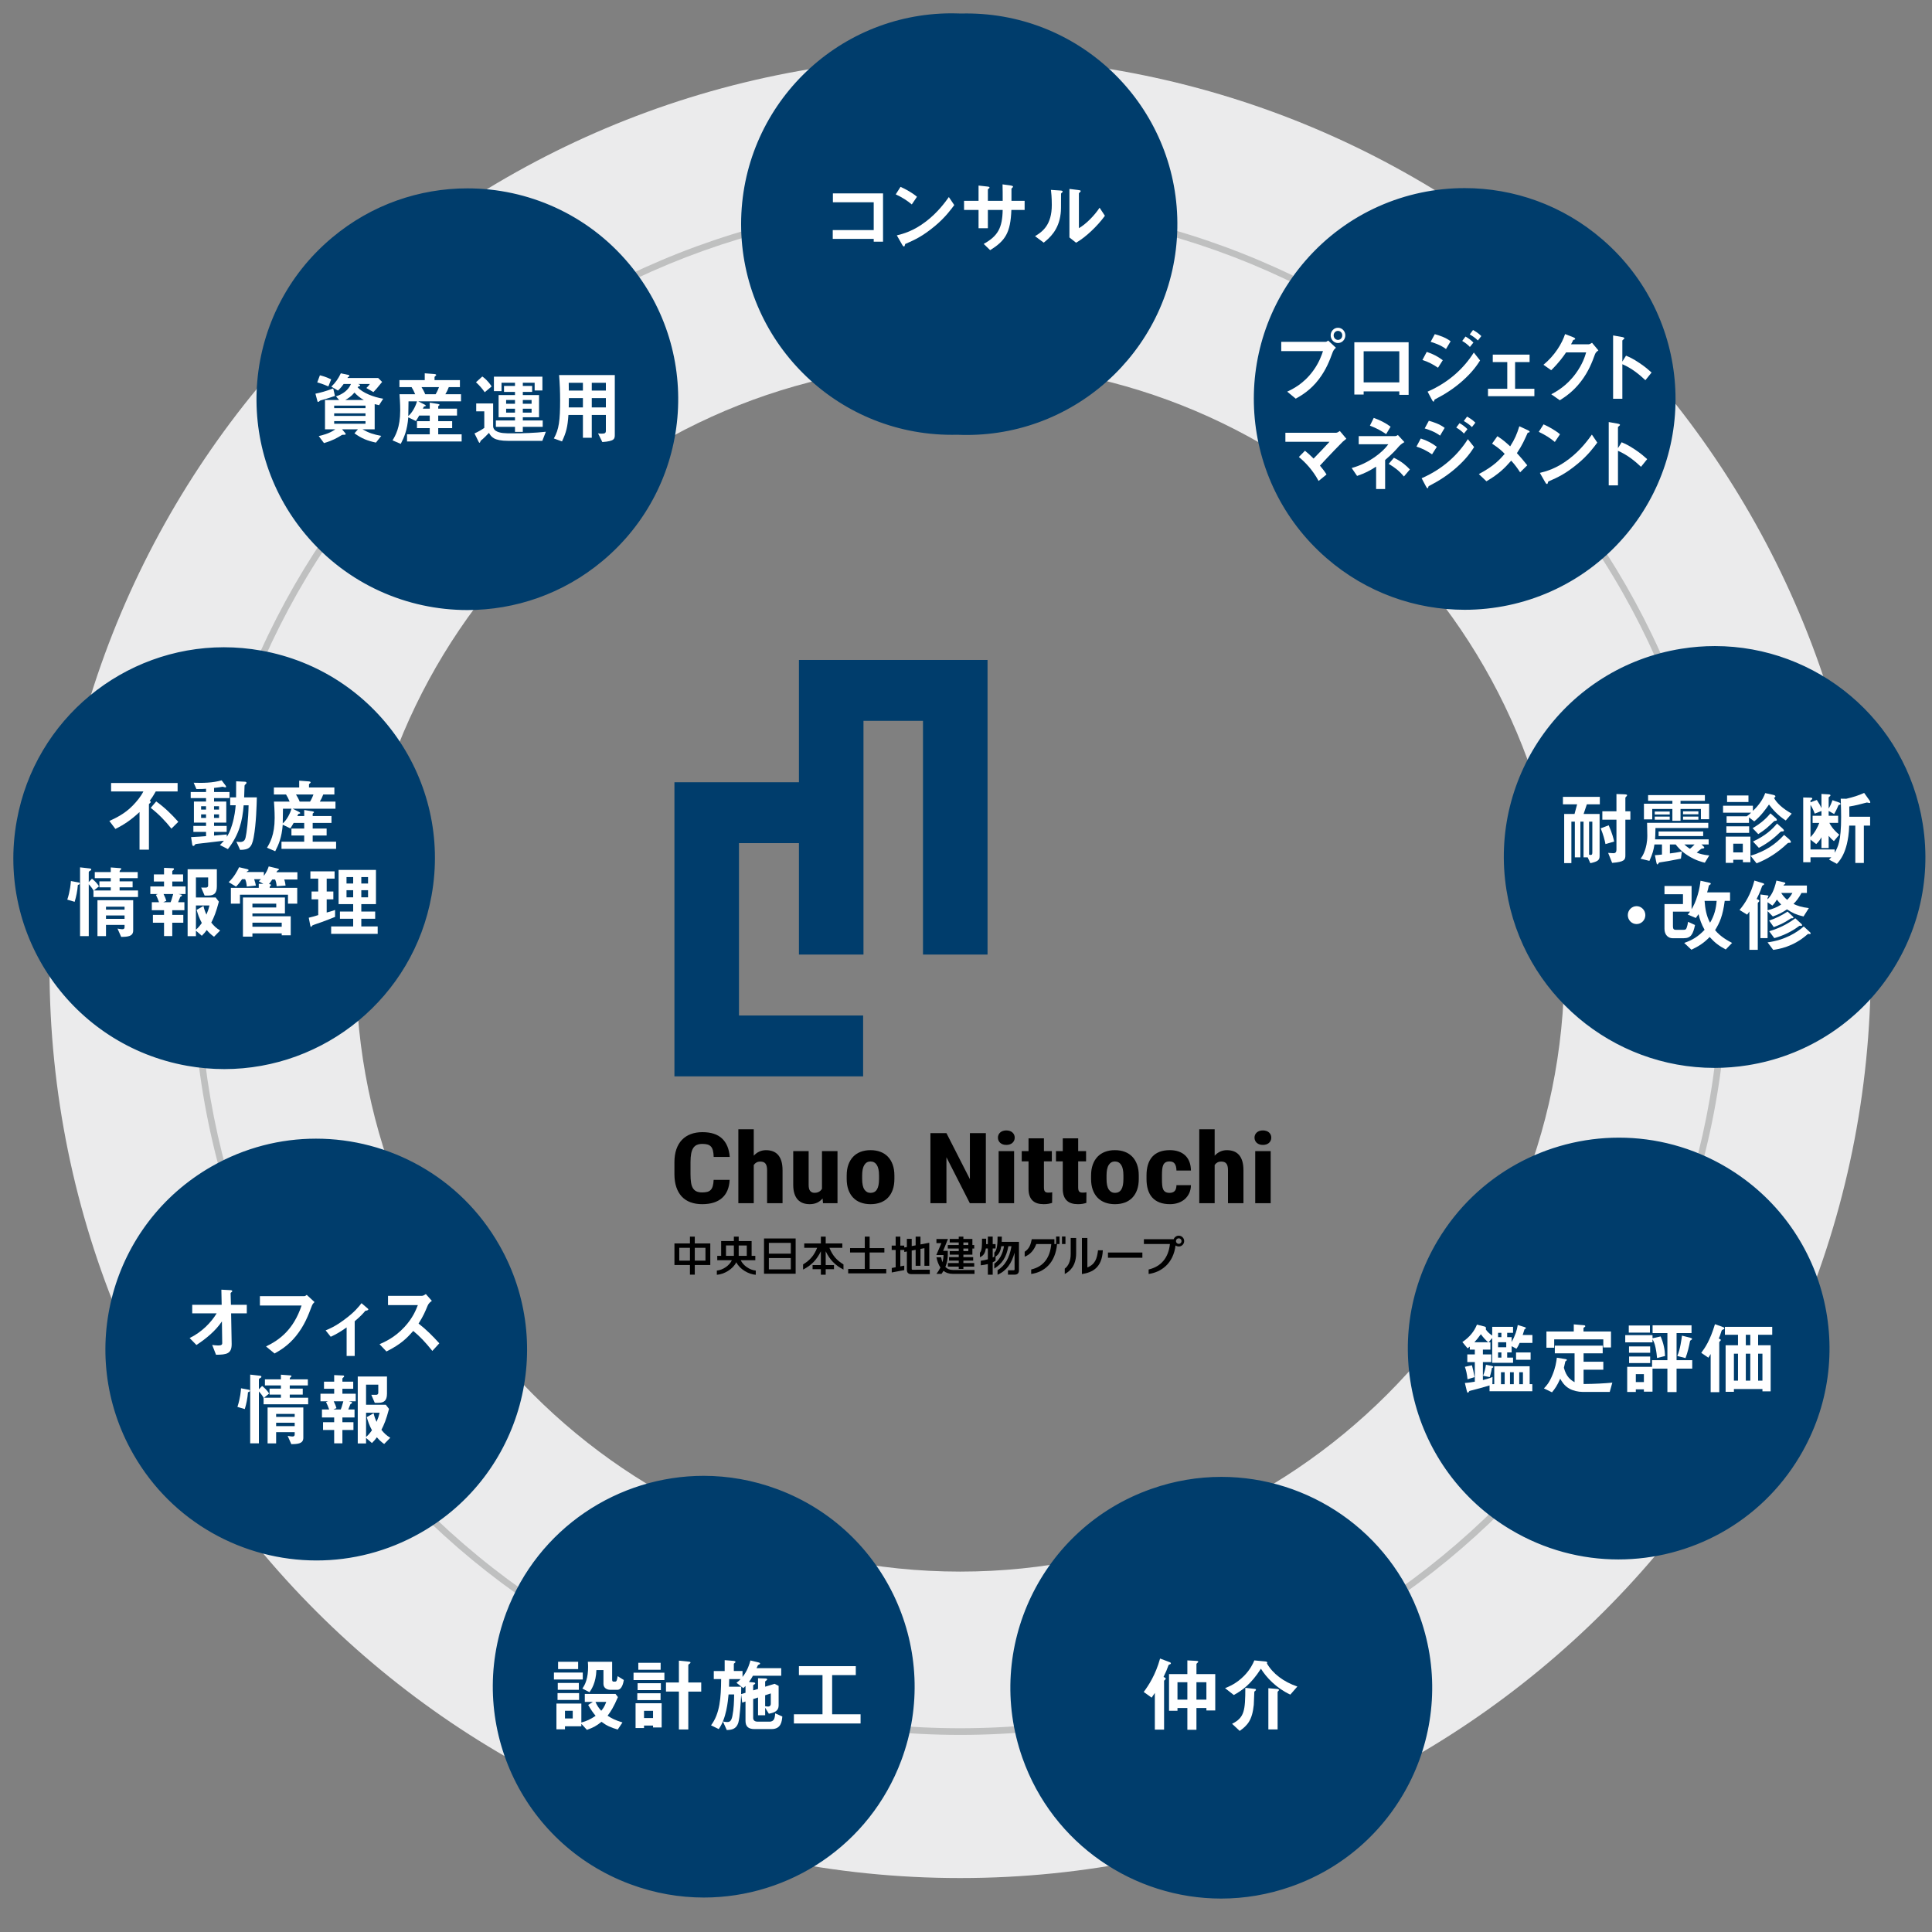 <?xml version="1.0" encoding="utf-8"?>
<!-- Generator: Adobe Illustrator 25.2.0, SVG Export Plug-In . SVG Version: 6.00 Build 0)  -->
<svg version="1.1" id="レイヤー_1" xmlns="http://www.w3.org/2000/svg" xmlns:xlink="http://www.w3.org/1999/xlink" x="0px"
	 y="0px" viewBox="0 0 290 290" style="enable-background:new 0 0 290 290;" xml:space="preserve">
<rect x="0" y="0" width="290" height="290" fill="#808080" stroke="none"/>
<style type="text/css">
	.st0{fill:#EBEBEC;}
	.st1{fill:#BFC0C0;}
	.st2{fill:#003D6C;}
	.st3{fill:#FFFFFF;}
</style>
<g>
	<path class="st0" d="M144.121,54.52c50.007,0,90.691,40.684,90.691,90.691s-40.684,90.691-90.691,90.691
		S53.43,195.218,53.43,145.211S94.114,54.52,144.121,54.52 M144.121,8.52C68.628,8.52,7.43,69.718,7.43,145.211
		s61.199,136.691,136.691,136.691s136.691-61.199,136.691-136.691S219.613,8.52,144.121,8.52L144.121,8.52z"/>
</g>
<g>
	<path class="st1" d="M144.121,31.007c30.505,0,59.184,11.879,80.754,33.45c21.57,21.57,33.45,50.249,33.45,80.754
		s-11.879,59.184-33.45,80.754c-21.57,21.57-50.249,33.45-80.754,33.45s-59.184-11.879-80.754-33.45
		c-21.57-21.57-33.45-50.249-33.45-80.754s11.879-59.184,33.45-80.754C84.936,42.886,113.616,31.007,144.121,31.007 M144.121,30.007
		c-63.625,0-115.204,51.579-115.204,115.204s51.579,115.204,115.204,115.204s115.204-51.579,115.204-115.204
		S207.746,30.007,144.121,30.007L144.121,30.007z"/>
</g>
<g>
	<polygon class="st2" points="119.923,99.063 119.923,117.418 101.235,117.418 101.235,161.566 129.558,161.566 129.558,152.43 
		110.924,152.43 110.924,126.555 119.923,126.555 119.923,143.282 129.612,143.282 129.612,108.199 138.545,108.199 
		138.545,143.282 148.233,143.282 148.233,99.063 	"/>
	<g>
		<path d="M109.522,177.102c-0.06,1.2-0.441,2.108-1.145,2.724c-0.703,0.616-1.694,0.925-2.974,0.925
			c-0.66,0-1.248-0.097-1.765-0.289c-0.518-0.193-0.954-0.479-1.308-0.86c-0.354-0.381-0.625-0.852-0.813-1.413
			c-0.188-0.561-0.283-1.208-0.283-1.94v-1.792c0-0.732,0.097-1.38,0.29-1.943c0.194-0.563,0.473-1.035,0.838-1.416
			c0.366-0.38,0.807-0.669,1.325-0.863c0.516-0.195,1.099-0.294,1.749-0.294c1.296,0,2.28,0.322,2.954,0.961
			c0.673,0.641,1.055,1.561,1.149,2.76h-2.412c-0.01-0.376-0.047-0.69-0.109-0.942c-0.063-0.254-0.159-0.454-0.29-0.603
			c-0.131-0.149-0.302-0.256-0.511-0.319c-0.21-0.062-0.47-0.093-0.78-0.093c-0.322,0-0.596,0.048-0.822,0.144
			c-0.226,0.096-0.411,0.252-0.551,0.466c-0.142,0.214-0.247,0.496-0.316,0.845c-0.067,0.35-0.101,0.777-0.101,1.283v1.806
			c0,0.492,0.027,0.911,0.081,1.258c0.054,0.347,0.149,0.629,0.287,0.849c0.136,0.219,0.315,0.379,0.539,0.48
			c0.224,0.101,0.507,0.152,0.85,0.152c0.295,0,0.546-0.028,0.757-0.083c0.208-0.055,0.381-0.153,0.518-0.293
			c0.136-0.139,0.239-0.333,0.311-0.578c0.07-0.246,0.114-0.556,0.131-0.932H109.522z"/>
		<path d="M113.142,173.475c0.239-0.265,0.513-0.469,0.821-0.614c0.308-0.144,0.649-0.216,1.025-0.216
			c0.365,0,0.701,0.056,1.006,0.166c0.304,0.111,0.565,0.287,0.784,0.527c0.218,0.242,0.387,0.554,0.507,0.939
			c0.119,0.386,0.179,0.856,0.179,1.409v4.921h-2.32v-4.935c0-0.251-0.022-0.46-0.065-0.629c-0.044-0.168-0.11-0.303-0.197-0.404
			c-0.087-0.101-0.192-0.173-0.319-0.216c-0.125-0.044-0.273-0.065-0.441-0.065c-0.228,0-0.422,0.046-0.58,0.137
			c-0.158,0.091-0.292,0.216-0.4,0.376v5.737h-2.313v-11.099h2.313V173.475z"/>
		<path d="M123.471,179.891c-0.23,0.275-0.502,0.487-0.82,0.636c-0.321,0.148-0.69,0.223-1.108,0.223
			c-0.371,0-0.707-0.054-1.009-0.162c-0.302-0.108-0.562-0.28-0.781-0.513c-0.219-0.234-0.387-0.534-0.506-0.903
			c-0.12-0.368-0.18-0.81-0.18-1.326v-5.057h2.313v5.071c0,0.429,0.078,0.734,0.237,0.915c0.158,0.179,0.366,0.271,0.622,0.271
			c0.283,0,0.516-0.054,0.703-0.163c0.184-0.107,0.332-0.257,0.441-0.444v-5.65h2.328v7.818h-2.174L123.471,179.891z"/>
		<path d="M127.092,176.444c0-0.611,0.084-1.154,0.253-1.626c0.168-0.472,0.409-0.869,0.719-1.193
			c0.311-0.323,0.687-0.567,1.124-0.733c0.438-0.166,0.93-0.25,1.474-0.25c0.551,0,1.046,0.083,1.487,0.25
			c0.442,0.165,0.818,0.41,1.128,0.733c0.311,0.324,0.55,0.721,0.72,1.193c0.168,0.472,0.254,1.014,0.254,1.626v0.513
			c0,0.616-0.083,1.16-0.25,1.63c-0.165,0.469-0.404,0.866-0.715,1.189c-0.31,0.323-0.687,0.565-1.128,0.73
			c-0.441,0.163-0.935,0.246-1.479,0.246c-0.551,0-1.046-0.082-1.488-0.246c-0.44-0.164-0.817-0.407-1.128-0.73
			c-0.31-0.323-0.55-0.72-0.719-1.189c-0.168-0.47-0.253-1.013-0.253-1.63V176.444z M129.412,176.958
			c0,0.728,0.111,1.258,0.335,1.593c0.225,0.336,0.534,0.503,0.932,0.503c0.42,0,0.735-0.167,0.947-0.503
			c0.213-0.335,0.32-0.865,0.32-1.593v-0.513c0-0.713-0.112-1.242-0.336-1.586c-0.224-0.345-0.539-0.517-0.948-0.517
			c-0.393,0-0.698,0.172-0.918,0.517c-0.221,0.344-0.332,0.873-0.332,1.586V176.958z"/>
		<polygon points="147.979,180.606 145.577,180.606 142.063,173.706 142.063,180.606 139.66,180.606 139.66,170.086 
			142.063,170.086 145.584,176.994 145.584,170.086 147.979,170.086 		"/>
		<path d="M149.793,170.765c0-0.158,0.03-0.305,0.09-0.437c0.06-0.132,0.144-0.247,0.254-0.343c0.108-0.097,0.241-0.171,0.396-0.225
			c0.155-0.053,0.329-0.079,0.519-0.079s0.363,0.026,0.519,0.079c0.154,0.053,0.288,0.127,0.396,0.225
			c0.109,0.096,0.193,0.21,0.254,0.343c0.06,0.132,0.09,0.279,0.09,0.437c0,0.159-0.03,0.305-0.09,0.437
			c-0.06,0.133-0.144,0.249-0.254,0.348c-0.108,0.098-0.242,0.174-0.396,0.227c-0.156,0.052-0.329,0.079-0.519,0.079
			s-0.364-0.027-0.519-0.079c-0.155-0.053-0.288-0.129-0.396-0.227c-0.109-0.099-0.193-0.214-0.254-0.348
			C149.823,171.069,149.793,170.924,149.793,170.765 M152.22,180.606h-2.321v-7.818h2.321V180.606z"/>
		<path d="M156.698,170.866v1.922h1.186v1.539h-1.186v3.88c0,0.163,0.012,0.299,0.037,0.405c0.024,0.105,0.065,0.188,0.121,0.25
			c0.058,0.06,0.13,0.1,0.218,0.122c0.087,0.022,0.193,0.032,0.319,0.032c0.115,0,0.219-0.005,0.315-0.014
			c0.095-0.01,0.172-0.022,0.233-0.036l-0.016,1.59c-0.174,0.058-0.363,0.104-0.563,0.141c-0.202,0.035-0.439,0.053-0.712,0.053
			c-0.344,0-0.654-0.042-0.932-0.126c-0.278-0.084-0.515-0.219-0.714-0.404c-0.199-0.186-0.353-0.425-0.458-0.72
			c-0.107-0.294-0.16-0.647-0.16-1.061v-4.111h-1.021v-1.539h1.021v-1.922H156.698z"/>
		<path d="M161.838,170.866v1.922h1.185v1.539h-1.185v3.88c0,0.163,0.012,0.299,0.037,0.405c0.024,0.105,0.066,0.188,0.122,0.25
			c0.057,0.06,0.128,0.1,0.216,0.122c0.087,0.022,0.192,0.032,0.318,0.032c0.115,0,0.219-0.005,0.316-0.014
			c0.095-0.01,0.173-0.022,0.233-0.036l-0.016,1.59c-0.174,0.058-0.364,0.104-0.564,0.141c-0.201,0.035-0.438,0.053-0.711,0.053
			c-0.344,0-0.654-0.042-0.932-0.126c-0.278-0.084-0.515-0.219-0.714-0.404c-0.2-0.186-0.353-0.425-0.458-0.72
			c-0.107-0.294-0.16-0.647-0.16-1.061v-4.111h-1.02v-1.539h1.02v-1.922H161.838z"/>
		<path d="M163.775,176.444c0-0.611,0.084-1.154,0.254-1.626c0.168-0.472,0.409-0.869,0.719-1.193
			c0.312-0.323,0.686-0.567,1.123-0.733c0.439-0.166,0.93-0.25,1.475-0.25c0.55,0,1.046,0.083,1.487,0.25
			c0.442,0.165,0.818,0.41,1.128,0.733c0.311,0.324,0.55,0.721,0.72,1.193c0.168,0.472,0.253,1.014,0.253,1.626v0.513
			c0,0.616-0.082,1.16-0.25,1.63c-0.165,0.469-0.404,0.866-0.715,1.189c-0.31,0.323-0.686,0.565-1.128,0.73
			c-0.441,0.163-0.934,0.246-1.478,0.246c-0.55,0-1.046-0.082-1.487-0.246c-0.441-0.164-0.817-0.407-1.129-0.73
			c-0.31-0.323-0.55-0.72-0.719-1.189c-0.169-0.47-0.254-1.013-0.254-1.63V176.444z M166.095,176.958
			c0,0.728,0.112,1.258,0.336,1.593c0.224,0.336,0.533,0.503,0.932,0.503c0.419,0,0.735-0.167,0.948-0.503
			c0.212-0.335,0.318-0.865,0.318-1.593v-0.513c0-0.713-0.112-1.242-0.335-1.586c-0.224-0.345-0.539-0.517-0.948-0.517
			c-0.392,0-0.699,0.172-0.919,0.517c-0.222,0.344-0.332,0.873-0.332,1.586V176.958z"/>
		<path d="M175.567,179.053c0.32,0,0.569-0.088,0.747-0.264c0.177-0.176,0.27-0.473,0.275-0.893h2.174
			c-0.005,0.444-0.09,0.842-0.254,1.197c-0.164,0.354-0.385,0.653-0.665,0.899c-0.282,0.246-0.613,0.434-0.994,0.564
			c-0.381,0.129-0.792,0.194-1.233,0.194c-0.595,0-1.112-0.084-1.553-0.253c-0.44-0.169-0.808-0.413-1.099-0.734
			s-0.508-0.714-0.653-1.182c-0.144-0.467-0.216-0.999-0.216-1.597v-0.564c0-0.596,0.072-1.13,0.216-1.6
			c0.145-0.469,0.361-0.866,0.649-1.189c0.29-0.323,0.654-0.568,1.095-0.738c0.441-0.168,0.956-0.253,1.544-0.253
			c0.474,0,0.907,0.066,1.296,0.198c0.389,0.133,0.722,0.328,0.996,0.586c0.276,0.258,0.488,0.576,0.637,0.957
			s0.229,0.821,0.234,1.322h-2.174c-0.005-0.438-0.087-0.776-0.247-1.011c-0.157-0.237-0.419-0.355-0.784-0.355
			c-0.257,0-0.459,0.046-0.607,0.138c-0.151,0.091-0.266,0.225-0.344,0.4c-0.079,0.176-0.131,0.393-0.155,0.65
			c-0.025,0.258-0.037,0.556-0.037,0.892v0.564c0,0.342,0.01,0.642,0.032,0.899c0.021,0.259,0.072,0.474,0.151,0.647
			c0.079,0.173,0.195,0.304,0.348,0.39C175.098,179.01,175.306,179.053,175.567,179.053"/>
		<path d="M182.325,173.475c0.239-0.265,0.514-0.469,0.821-0.614c0.309-0.144,0.65-0.216,1.026-0.216c0.365,0,0.7,0.056,1.005,0.166
			c0.304,0.111,0.566,0.287,0.785,0.527c0.217,0.242,0.387,0.554,0.507,0.939c0.119,0.386,0.178,0.856,0.178,1.409v4.921h-2.32
			v-4.935c0-0.251-0.022-0.46-0.065-0.629c-0.044-0.168-0.109-0.303-0.196-0.404c-0.088-0.101-0.193-0.173-0.319-0.216
			c-0.126-0.044-0.274-0.065-0.441-0.065c-0.229,0-0.423,0.046-0.58,0.137c-0.158,0.091-0.292,0.216-0.401,0.376v5.737h-2.312
			v-11.099h2.312V173.475z"/>
		<path d="M188.307,170.765c0-0.158,0.029-0.305,0.09-0.437c0.059-0.132,0.143-0.247,0.253-0.343
			c0.109-0.097,0.242-0.171,0.397-0.225c0.156-0.053,0.327-0.079,0.518-0.079c0.191,0,0.364,0.026,0.519,0.079
			c0.155,0.053,0.288,0.127,0.397,0.225c0.108,0.096,0.192,0.21,0.254,0.343c0.058,0.132,0.089,0.279,0.089,0.437
			c0,0.159-0.031,0.305-0.089,0.437c-0.061,0.133-0.145,0.249-0.254,0.348c-0.109,0.098-0.242,0.174-0.397,0.227
			c-0.155,0.052-0.328,0.079-0.519,0.079c-0.191,0-0.362-0.027-0.518-0.079c-0.155-0.053-0.288-0.129-0.397-0.227
			c-0.109-0.099-0.193-0.214-0.253-0.348C188.336,171.069,188.307,170.924,188.307,170.765 M190.734,180.606h-2.32v-7.818h2.32
			V180.606z"/>
		<path d="M104.289,186.645v-1.025h-0.726v1.025l-2.327,0.001v3.241l2.327,0.001v1.445h0.726v-1.445l2.328-0.001v-3.241
			L104.289,186.645z M101.961,187.305h1.603v1.925h-1.603V187.305z M104.289,187.305h1.604v1.925h-1.604V187.305z"/>
		<path d="M124.498,187.3h1.939v-0.659h-2.496v-1.02h-0.725v1.02h-2.496v0.659h1.939c-0.472,1.17-1.088,1.866-2.113,2.494v0.772
			c1.25-0.633,2.062-1.484,2.669-2.745v2.068h-1.244v0.621h1.244v0.826h0.725v-0.826h1.244v-0.621h-1.244v-2.066
			c0.608,1.26,1.42,2.11,2.669,2.743v-0.772C125.586,189.166,124.97,188.469,124.498,187.3"/>
		<polygon points="130.535,188.003 132.747,188.003 132.747,187.344 130.535,187.344 130.535,185.62 129.809,185.62 
			129.809,187.344 127.597,187.344 127.597,188.003 129.809,188.003 129.809,190.475 127.315,190.475 127.315,191.135 
			133.029,191.135 133.029,190.475 130.535,190.475 		"/>
		<path d="M114.682,191.191h4.747v-5.293h-4.747V191.191z M118.704,188.178h-3.296v-1.617h3.296V188.178z M118.704,190.537h-3.296
			v-1.7h3.296V190.537z"/>
		<path d="M141.902,190.175c0.239-0.586,0.365-1.214,0.365-1.796v-0.621h-0.703l0.728-1.781h-1.73v0.622h0.747l-0.764,1.781h1.076
			c0,0.386-0.059,0.746-0.154,1.084c-0.092-0.239-0.155-0.491-0.197-0.736h-0.709c0.109,0.503,0.28,1.07,0.598,1.535
			c-0.173,0.348-0.381,0.664-0.599,0.951h0.762c0.107-0.143,0.202-0.298,0.294-0.455c0.348,0.277,0.805,0.455,1.417,0.455h3.244
			v-0.584h-3.244C142.532,190.631,142.169,190.45,141.902,190.175"/>
		<path d="M143.911,186.882h-1.644v0.527h1.644v0.39h-1.356v0.527h1.356v0.372h-1.462v0.528h1.462v0.368h-1.625v0.527h1.625v0.351
			h0.697v-0.351h1.626v-0.527h-1.626v-0.368h1.469v-0.528h-1.469v-0.372h1.351v-0.917h0.275v-0.527h-0.275v-0.913l-1.351-0.001
			v-0.348h-0.697v0.348h-1.356v0.527h1.356V186.882z M145.344,187.799h-0.735v-0.39h0.735V187.799z M145.344,186.882h-0.735v-0.387
			h0.735V186.882z"/>
		<path d="M111.188,189.167h2.188v-0.658h-0.555v-2.219l-1.939,0.001v-0.671h-0.726v0.671l-1.908-0.001v2.219h-0.586v0.658h2.193
			c-0.362,0.786-1.33,1.468-2.254,1.551v0.633c1.078-0.075,2.4-0.828,2.921-1.882c0.52,1.054,1.843,1.807,2.922,1.882v-0.633
			C112.518,190.635,111.548,189.953,111.188,189.167 M112.095,188.509h-1.214v-1.558h1.214V188.509z M108.974,186.949h1.183v1.558
			h-1.183V186.949z"/>
		<path d="M150.363,186.399c0.013-0.254,0.017-0.515,0.017-0.779h-0.641c0,0.879-0.023,1.999-0.484,2.388l-0.006,0.615
			c-0.078,0.047-0.159,0.09-0.242,0.13v-1.353h0.431v-0.659h-0.431v-1.122h-0.726v1.122h-0.26c0.006-0.256,0.005-0.526,0.005-0.812
			h-0.622c0,0.88,0.02,1.776-0.318,2.111l-0.001,0.674c0.583-0.234,0.804-0.698,0.888-1.313h0.308v1.626
			c-0.342,0.097-0.701,0.165-1.064,0.221v0.679c0.405-0.048,0.75-0.104,1.064-0.186v1.595h0.726v-1.858
			c0.144-0.071,0.287-0.153,0.427-0.25l0.007-0.615c0.524-0.324,0.757-0.884,0.86-1.552h0.401c-0.192,1.194-0.711,2.1-1.454,2.626
			v0.728c1.158-0.721,1.8-1.647,2.114-3.354h0.465c-0.318,1.838-0.992,2.92-2.089,3.604v0.671c1.358-0.577,2.116-1.715,2.553-3.307
			l0.001,2.525c0,0.064-0.053,0.116-0.116,0.116H151.3v0.66h0.991c0.435,0,0.659-0.219,0.659-0.66v-4.269H150.363z"/>
		<path d="M136.967,190.593c-0.064,0-0.116-0.052-0.116-0.116v-2.763l0.591-0.111v2.4h0.725v-2.539l0.594-0.112v2.651h0.726v-3.46
			l-1.32,0.251v-1.174h-0.725v1.311l-0.591,0.112v-1.085h-0.727v1.223l-0.392,0.074v-0.289h-0.59v-1.346h-0.701v1.346h-0.596v0.659
			h0.596v2.595l-0.586,0.111v0.672l1.877-0.356v-0.671l-0.59,0.111v-2.463h0.59v0.301l0.392-0.074v2.741
			c0,0.439,0.223,0.66,0.659,0.66h2.781v-0.66H136.967z"/>
		<rect x="166.31" y="188.008" width="5.164" height="0.784"/>
		<path d="M164.818,187.673c-0.152,1.207-0.397,2.096-1.599,2.573v-4.423H162.4v4.655v0.748v0.018
			c1.531-0.246,3.02-0.907,3.139-3.571H164.818z"/>
		<path d="M160.716,188.237c0,1.049-0.361,1.808-0.892,2.187v0.809c0.703-0.377,1.71-1.159,1.71-3.142v-2.267h-0.818V188.237z"/>
		<path d="M176.935,185.478c-0.35,0-0.646,0.224-0.761,0.533h-4.473v0.722h3.907c-0.21,2.057-1.337,3.392-3.195,3.822v0.673
			c1.851-0.257,3.7-1.535,4.042-4.282c0.135,0.099,0.3,0.159,0.48,0.159c0.448,0,0.814-0.365,0.814-0.814
			C177.749,185.843,177.383,185.478,176.935,185.478 M176.935,186.709c-0.23,0-0.418-0.187-0.418-0.418
			c0-0.23,0.188-0.417,0.418-0.417c0.229,0,0.417,0.187,0.417,0.417C177.352,186.521,177.164,186.709,176.935,186.709"/>
		<rect x="159.41" y="185.605" width="0.519" height="1.128"/>
		<path d="M159.041,185.606h-0.519v1.128h-0.252v-0.723h-3.399c-0.161,0.78-0.344,1.414-1.064,1.882v0.735
			c0.862-0.293,1.461-1.089,1.74-1.894h2.251c-0.179,2.056-1.156,3.392-3.014,3.822v0.671c1.898-0.263,3.637-1.599,3.885-4.493
			h0.372V185.606z"/>
	</g>
</g>
<g>
	<path class="st2" d="M142.919,2c-0.029,0-0.06,0-0.089,0c-17.455,0.022-31.593,14.18-31.586,31.639
		c0.006,17.47,14.17,31.628,31.639,31.628c0.001,0,0.005,0,0.006,0h0.03c0.26,0,0.519-0.003,0.777-0.01
		c0.257,0.011,0.515,0.019,0.774,0.024l0.03,0.001c0.2,0.004,0.4,0.006,0.6,0.006c17.197,0,31.298-13.778,31.622-31.046
		c0.327-17.435-13.515-31.837-30.936-32.214c-0.078-0.001-0.158-0.003-0.235-0.004c-0.173-0.003-0.343-0.004-0.515-0.004
		c-0.254,0-0.508,0.003-0.76,0.009C143.83,2.01,143.38,2,142.93,2C142.925,2,142.924,2,142.919,2L142.919,2z M70.155,28.274
		c-7.159,0-14.359,2.418-20.279,7.372c-0.009,0.007-0.018,0.015-0.027,0.022c-0.024,0.02-0.048,0.04-0.072,0.061
		c-13.346,11.22-15.096,31.13-3.9,44.508c6.258,7.476,15.237,11.333,24.28,11.333c7.162,0,14.364-2.419,20.286-7.373l0.023-0.019
		c13.399-11.211,15.176-31.163,3.967-44.565C88.176,32.132,79.198,28.274,70.155,28.274L70.155,28.274z M33.605,97.156
		C18.613,97.158,5.308,107.86,2.528,123.118c-0.008,0.042-0.016,0.089-0.023,0.131c-0.001,0.003-0.001,0.006-0.002,0.009
		c-3.084,17.196,8.356,33.634,25.554,36.715c1.887,0.338,3.763,0.501,5.616,0.501c15.027,0,28.361-10.75,31.106-26.059l0.005-0.029
		c3.084-17.196-8.355-33.64-25.551-36.727C37.341,97.32,35.462,97.156,33.605,97.156L33.605,97.156z M47.43,170.917
		c-5.311,0-10.696,1.339-15.64,4.158c-15.178,8.652-20.465,27.969-11.81,43.145c0.005,0.009,0.01,0.018,0.015,0.027
		c0.011,0.02,0.023,0.04,0.034,0.06c5.84,10.204,16.505,15.924,27.479,15.924c5.313,0,10.7-1.341,15.645-4.163
		c15.175-8.658,20.46-27.98,11.804-43.156l-0.015-0.026C69.108,176.654,58.424,170.916,47.43,170.917L47.43,170.917z
		 M105.622,221.528c-12.822,0.001-24.889,7.854-29.642,20.57c-6.117,16.365,2.192,34.588,18.557,40.702
		c0.008,0.003,0.016,0.006,0.024,0.009c0.03,0.011,0.064,0.024,0.094,0.035c3.626,1.345,7.342,1.983,10.996,1.983
		c12.821,0,24.885-7.855,29.634-20.574c6.111-16.367-2.202-34.592-18.568-40.706l-0.028-0.01
		C113.04,222.174,109.301,221.528,105.622,221.528L105.622,221.528z M183.332,221.684c-3.486,0-7.034,0.581-10.509,1.805
		l-0.028,0.01c-16.479,5.804-25.135,23.868-19.335,40.347c4.577,13.005,16.788,21.136,29.833,21.136
		c3.486,0,7.032-0.581,10.507-1.805c0.002-0.001,0.005-0.002,0.007-0.003c0.009-0.003,0.014-0.005,0.023-0.008
		c0.004-0.001,0.008-0.003,0.012-0.004c0.013-0.005,0.024-0.008,0.037-0.013c16.459-5.815,25.098-23.866,19.295-40.334
		C208.592,229.813,196.378,221.683,183.332,221.684L183.332,221.684z M243.01,170.765c-10.784,0.001-21.297,5.518-27.215,15.456
		l-0.015,0.025c-8.939,15.011-4.018,34.428,10.991,43.37c5.075,3.023,10.651,4.462,16.158,4.462c10.78,0,21.287-5.516,27.204-15.451
		c0.009-0.015,0.018-0.03,0.027-0.045c8.939-15.011,4.015-34.424-10.997-43.36C254.088,172.202,248.515,170.765,243.01,170.765
		L243.01,170.765z M257.408,96.978c-1.663,0-3.347,0.131-5.041,0.403c-17.251,2.763-28.998,18.988-26.238,36.24l0.005,0.029
		c2.49,15.561,15.932,26.646,31.204,26.646c1.659,0,3.341-0.131,5.031-0.401c17.222-2.752,28.96-18.923,26.254-36.141
		c-0.008-0.047-0.015-0.092-0.022-0.138c0,0,0,0,0-0.001C286.11,108.057,272.674,96.978,257.408,96.978L257.408,96.978z
		 M219.848,28.235c-8.842,0-17.637,3.688-23.892,10.889c-11.457,13.19-10.053,33.172,3.135,44.631l0.022,0.02
		c5.99,5.205,13.38,7.756,20.739,7.756c8.842,0,17.638-3.686,23.893-10.883c11.461-13.186,10.062-33.164-3.126-44.623
		c-0.002-0.002-0.004-0.004-0.006-0.005c-0.027-0.024-0.047-0.041-0.075-0.065C234.557,30.775,227.186,28.235,219.848,28.235
		L219.848,28.235z"/>
</g>
<g>
	<path class="st3" d="M131.148,36.277v-0.42h-6.15v-1.32h6.15v-4.176h-6.127v-1.332h7.526v7.248H131.148z"/>
	<path class="st3" d="M136.864,30.686c-0.67-0.564-1.47-1.08-2.411-1.512l0.718-1.128c0.776,0.348,1.729,0.864,2.47,1.488
		L136.864,30.686z M140.309,33.949c-1.857,1.536-2.975,2.04-4.434,2.676c-0.059,0.168-0.082,0.372-0.176,0.372
		c-0.071,0-0.177-0.072-0.259-0.228l-0.823-1.44c0.94-0.228,2.481-0.636,4.363-2.076c1.799-1.368,2.928-2.952,3.445-3.672l0.812,1.2
		C142.779,31.405,141.862,32.666,140.309,33.949z"/>
	<path class="st3" d="M151.811,31.513c-0.129,3.42-0.905,4.62-3.187,6.036l-0.965-0.936c2.129-1.188,2.799-2.412,2.847-5.1h-2.223
		v2.748h-1.399v-2.748h-2.176v-1.368h2.176v-2.292l1.293,0.144c0.271,0.036,0.354,0.048,0.354,0.168c0,0.048-0.024,0.072-0.095,0.12
		c-0.129,0.096-0.152,0.12-0.152,0.18v1.68h2.223c0-0.912,0-1.716-0.023-2.472l1.211,0.168c0.094,0.012,0.364,0.048,0.364,0.192
		c0,0.048-0.035,0.084-0.105,0.144c-0.083,0.072-0.106,0.096-0.13,0.156v1.812h1.976v1.368H151.811z"/>
	<path class="st3" d="M159.349,28.958c-0.083,0.072-0.083,0.096-0.083,0.156c0,2.244,0,2.424-0.059,2.952
		c-0.282,2.484-1.682,3.66-2.54,4.356l-1.306-0.972c1.129-0.672,2.517-1.692,2.517-4.68c0-1.116-0.082-1.908-0.129-2.268
		l1.423,0.096c0.212,0.012,0.341,0.048,0.341,0.18C159.513,28.825,159.49,28.838,159.349,28.958z M161.524,36.434l-0.999-0.792
		v-7.284l1.364,0.168c0.105,0.012,0.329,0.036,0.329,0.156c0,0.048-0.023,0.084-0.13,0.18c0,0.012-0.141,0.132-0.141,0.144v5.244
		c1.012-0.564,2.352-1.908,3.104-3.072l0.8,1.212C164.699,33.974,162.936,35.63,161.524,36.434z"/>
</g>
<g>
	<path class="st3" d="M48.959,59.862c-0.141,0.036-0.799,0.228-0.882,0.252c-0.059,0.048-0.247,0.215-0.306,0.215
		c-0.035,0-0.094-0.012-0.117-0.083l-0.306-1.152c0.717-0.144,1.552-0.36,2.669-0.792l0.259,1.128
		C49.595,59.682,49.148,59.802,48.959,59.862z M49.289,58.001c-0.858-0.372-1.282-0.492-1.67-0.6l0.399-1.067
		c0.294,0.072,0.847,0.204,1.693,0.611L49.289,58.001z M56.898,60.82c-0.177-0.036-0.376-0.084-0.658-0.156v3.78h-1.823
		c0.94,0.54,1.658,0.768,2.811,0.984l-0.8,1.008c-1.27-0.276-2.116-0.6-3.222-1.392l0.518-0.6h-2.376l0.494,0.588
		c0.023,0.024,0.047,0.06,0.047,0.108c0,0.12-0.082,0.12-0.399,0.12c-0.048,0-0.118,0-0.2,0.048c-0.611,0.384-1.306,0.804-2.658,1.2
		l-0.788-1.056c0.436-0.096,1.635-0.372,2.481-1.008h-1.54v-4.402h2.128l-0.481-0.541c1.07-0.36,1.857-0.949,2.246-1.861h-1.094
		c-0.142,0.192-0.436,0.601-0.847,0.985l-1-0.588c0.671-0.66,1.023-1.175,1.423-2.003l1.177,0.252
		c0.059,0.012,0.105,0.048,0.105,0.108c0,0.06-0.023,0.12-0.082,0.144c-0.083,0.036-0.153,0.072-0.2,0.204h4.609l0.589,0.587
		c-0.729,0.912-1.023,1.236-1.306,1.524l-1.059-0.612c0.224-0.204,0.329-0.336,0.529-0.601h-1.764
		c0.176,0.072,0.306,0.108,0.306,0.216c0,0.12-0.235,0.168-0.329,0.192c-0.023,0.048-0.036,0.06-0.048,0.096
		c0.706,0.792,2.341,1.465,3.834,1.705L56.898,60.82z M54.864,60.881h-4.704v0.385h4.704V60.881z M54.864,62.045h-4.704v0.385h4.704
		V62.045z M54.864,63.209h-4.704v0.397h4.704V63.209z M53.205,58.925c-0.459,0.564-0.953,0.876-1.376,1.117h2.787
		C54.087,59.754,53.616,59.37,53.205,58.925z"/>
	<path class="st3" d="M61.096,66.269V65.19h3.41v-0.926h-1.917v-1.042h1.917v-0.841h-1.587c-0.142,0.252-0.295,0.517-0.494,0.817
		l-1.141-0.553c-0.153,1.932-0.612,2.976-1.129,3.983l-1.235-0.528c0.424-0.695,1.152-1.92,1.152-4.463c0-0.204,0-1.117-0.105-2.459
		h2.352c-0.176-0.433-0.329-0.733-0.541-1.069h-1.822v-1.055h3.799v-1.02l1.435,0.108c0.059,0,0.282,0.024,0.282,0.156
		c0,0.06-0.071,0.108-0.106,0.132s-0.141,0.108-0.141,0.204v0.42h3.81v1.055h-1.67c-0.164,0.444-0.317,0.745-0.517,1.069h2.352
		v1.066h-6.421l0.929,0.469c0.153,0.084,0.2,0.132,0.2,0.18c0,0.024,0,0.048-0.012,0.048c-0.023,0.036-0.2,0.06-0.235,0.072
		c-0.035,0.012-0.059,0.048-0.188,0.325h1.035v-0.901l1.2,0.192c0.117,0.024,0.27,0.048,0.27,0.144c0,0.048-0.059,0.084-0.094,0.108
		c-0.023,0.012-0.105,0.072-0.105,0.132v0.325h2.822v1.042h-2.822v0.841h2.093v1.042h-2.093v0.926h3.516v1.079H61.096z
		 M61.32,60.244c-0.012,1.237-0.023,1.717-0.035,2.208c0.623-0.54,1.105-1.475,1.305-2.208H61.32z M63.272,58.109
		c0.212,0.336,0.388,0.649,0.553,1.069h1.563c0.095-0.156,0.282-0.469,0.506-1.069H63.272z"/>
	<path class="st3" d="M81.405,66.173h-5.115c-2.199,0-2.563-0.623-2.893-1.199c-0.423,0.444-0.834,0.863-1.246,1.187
		c-0.059,0.156-0.105,0.3-0.152,0.3c-0.07,0-0.118-0.072-0.153-0.144l-0.623-1.259c0.494-0.216,1.07-0.54,1.47-0.828v-2.484h-1.211
		v-1.188h2.539v3.396c0,0.42,0.306,0.661,0.389,0.708c0.6,0.385,1.469,0.385,2.435,0.385c1.622,0,3.504-0.06,5.091-0.24
		L81.405,66.173z M72.762,58.877c-0.388-0.551-0.787-1.019-1.316-1.5l0.952-0.863c0.294,0.216,0.8,0.587,1.398,1.488L72.762,58.877z
		 M78.477,64.072v0.757h-1.175v-0.757h-2.87v-0.958h2.87v-0.481h-2.458v-3.334h2.458v-0.47h-1.647V57.93h1.647v-0.481h-2.023v1.26
		h-1.141v-2.171h7.279v2.075h-1.164v-1.165h-1.776v0.481h1.4v0.898h-1.4v0.47h2.434v3.334h-2.434v0.481h2.986v0.958H78.477z
		 M77.302,60.041h-1.33v0.565h1.33V60.041z M77.302,61.348h-1.33v0.59h1.33V61.348z M79.795,60.041h-1.318v0.565h1.318V60.041z
		 M79.795,61.348h-1.318v0.59h1.318V61.348z"/>
	<path class="st3" d="M90.414,66.353l-0.647-1.307c0.177,0.036,0.377,0.048,0.541,0.048c0.482,0,0.636-0.096,0.636-0.432v-2.377
		h-2.117v3.421h-1.329v-3.421h-2.176c-0.117,1.777-0.329,2.629-0.964,3.972l-1.224-0.443c0.776-1.355,0.941-2.736,0.941-5.736
		c0-1.259-0.047-2.52-0.153-3.779h8.361v8.928C92.283,65.861,92.272,66.221,90.414,66.353z M87.497,57.461h-2.129
		c0.013,0.433,0.013,0.721,0.013,1.166h2.116V57.461z M87.497,59.753h-2.104c-0.012,1.045-0.024,1.165-0.024,1.405h2.129V59.753z
		 M90.944,57.461h-2.117v1.166h2.117V57.461z M90.944,59.753h-2.117v1.405h2.117V59.753z"/>
</g>
<g>
	<path class="st3" d="M238.189,120.736l-0.481,1.44h2.397v6.324c0,0.576-0.235,0.816-1.387,1.068l-0.4-0.876h-0.622v-5.364h-0.472
		v5.364h-0.834v-5.364h-0.519v6.228h-1.081v-7.38h1.553l0.388-1.44h-2.128v-1.128h5.537v1.128H238.189z M239.013,123.329h-0.484
		v4.944c0.048,0.036,0.118,0.06,0.225,0.06c0.235,0,0.26-0.156,0.26-0.384V123.329z M240.988,126.7
		c-0.13-0.66-0.33-1.416-0.718-2.364l1.2-0.456c0.541,1.212,0.729,2.028,0.823,2.436L240.988,126.7z M243.974,123.041v5.328
		c0,0.672-0.105,1.008-1.986,1.152l-0.601-1.5l0.753,0.048c0.4,0.024,0.495-0.24,0.495-0.54v-4.488h-2.118v-1.26h2.118v-2.592
		l1.115,0.036c0.2,0.012,0.482,0.012,0.482,0.144c0,0.06-0.035,0.12-0.13,0.204c-0.094,0.084-0.129,0.132-0.129,0.192v2.016h0.753
		v1.26H243.974z"/>
	<path class="st3" d="M255.899,129.496c-0.399-0.096-1.398-0.348-2.492-1.044c-1.059-0.66-1.635-1.368-1.882-1.692h-0.87v1.344
		c0.775-0.096,0.976-0.132,1.799-0.288l-0.141,1.068c-1.412,0.288-2.47,0.468-3.011,0.54c-0.235,0.036-0.259,0.036-0.317,0.108
		c-0.13,0.192-0.142,0.216-0.212,0.216c-0.095,0-0.142-0.264-0.177-0.432l-0.188-0.948c0.518-0.036,0.541-0.036,1.059-0.096v-1.512
		h-1.129c-0.129,0.84-0.271,1.38-0.752,2.46l-1.329-0.324c0.247-0.348,0.446-0.636,0.658-1.272c0.142-0.42,0.353-1.151,0.353-2.183
		c0-0.156-0.012-1.069-0.035-1.931h9.185v0.778h-7.926c-0.012,0.913-0.035,1.333-0.059,1.706h8.043v0.767h-1.081l0.306,0.276
		c0.07,0.06,0.117,0.144,0.117,0.192c0,0.036-0.023,0.084-0.082,0.108c-0.047,0.024-0.294,0.036-0.341,0.06
		c-0.082,0.036-0.589,0.492-0.707,0.588c0.448,0.168,0.931,0.324,1.882,0.42L255.899,129.496z M255.312,122.968v-1.536h-3.059v1.776
		h-1.222v-1.776h-3.024v1.56h-1.245v-2.351h4.27v-0.434h-3.646v-0.862h8.525v0.862h-3.657v0.434h4.292v2.327H255.312z
		 M248.384,123.04v-0.466h2.246v0.466H248.384z M248.385,122.26v-0.444h2.246v0.444H248.385z M248.961,125.5v-0.694h6.691v0.694
		H248.961z M252.63,122.224v-0.442h2.304v0.442H252.63z M252.63,123.04v-0.466h2.304v0.466H252.63z M252.83,126.76
		c0.164,0.156,0.376,0.348,0.834,0.648c0.259-0.204,0.259-0.204,0.693-0.648H252.83z"/>
	<path class="st3" d="M268.047,123.16c-1.235-0.815-1.964-1.667-2.517-2.399c-0.436,0.624-1.188,1.704-2.211,2.531l-0.788-0.599
		v0.827h-3.363v-0.994h3.022c0.317-0.217,0.471-0.349,0.658-0.542h-4.21v-1.043h4.48v0.779c0.765-0.731,1.47-1.62,1.847-2.675
		l1.246,0.276c0.047,0.012,0.282,0.072,0.282,0.216c0,0.132-0.117,0.18-0.211,0.215c0.364,0.744,1.293,1.62,2.657,2.375
		L268.047,123.16z M261.615,129.424v-0.372h-1.446v0.468h-1.129v-3.935h3.704v3.839H261.615z M259.133,125.02v-0.982h3.422v0.982
		H259.133z M259.239,120.388v-0.982h3.211v0.982H259.239z M261.603,126.64h-1.435v1.31h1.435V126.64z M268.6,126.508
		c-0.2,0-0.235,0.024-0.424,0.204c-1.316,1.236-2.834,2.232-4.504,2.88l-0.905-1.14c2.223-0.696,3.681-1.656,5.033-3.132
		l0.776,0.672c0.059,0.06,0.247,0.252,0.247,0.384C268.824,126.508,268.717,126.508,268.6,126.508z M266.577,123.196
		c-0.2,0.024-0.212,0.024-0.282,0.072c-0.977,0.937-1.364,1.296-2.376,1.932l-0.847-0.888c1.294-0.745,2.129-1.548,2.682-2.221
		l0.775,0.685c0.024,0.024,0.188,0.18,0.188,0.299C266.718,123.16,266.636,123.184,266.577,123.196z M267.494,124.792
		c-0.117,0-0.177,0.036-0.224,0.06c-0.835,0.805-1.693,1.584-3.258,2.412l-0.882-0.948c1.847-0.863,2.87-1.799,3.61-2.7l0.776,0.697
		c0.012,0.012,0.259,0.228,0.259,0.348C267.777,124.792,267.659,124.792,267.494,124.792z"/>
	<path class="st3" d="M280.618,120.532c-0.059,0-0.329-0.072-0.388-0.072c-0.012,0-0.235,0.06-0.342,0.084
		c-0.505,0.144-1.435,0.384-2.305,0.516c0.012,0.396,0.012,1.14,0.012,1.536h3.116v1.332h-0.94v5.604h-1.282v-5.604h-0.917
		c-0.035,1.212-0.2,2.136-0.353,2.772c-0.306,1.212-0.718,2.124-1.494,2.964l-1.188-0.636c0.118-0.108,0.235-0.228,0.353-0.348
		h-3.128v0.744h-1.094v-9.72l1.082,0.024c0.177,0,0.282,0.036,0.282,0.156c0,0.048-0.023,0.084-0.129,0.168
		c-0.095,0.06-0.142,0.084-0.142,0.132v0.24l0.953-0.348c0.423,0.648,0.553,0.9,0.693,1.224v-2.124l1.059,0.06
		c0.164,0.012,0.294,0.036,0.294,0.156c0,0.048-0.023,0.084-0.13,0.168c-0.105,0.072-0.141,0.108-0.141,0.144v1.668
		c0.282-0.492,0.424-0.828,0.576-1.26l1.035,0.36c0.012,0,0.176,0.072,0.176,0.204c0,0.084-0.047,0.096-0.306,0.168
		c-0.306,0.744-0.541,1.14-0.658,1.344l-0.823-0.456v0.72h1.423v1.068h-1.317c0.165,0.312,0.482,0.924,1.482,1.776l-0.8,0.96
		c-0.294-0.24-0.494-0.432-0.788-0.792v1.824h-1.082v-1.62c-0.129,0.252-0.399,0.672-0.788,1.032l-0.858-0.672v1.476h3.634v0.492
		c0.506-0.9,0.965-1.752,0.965-5.352c0-0.708-0.012-1.188-0.06-2.76l0.835,0.012c1-0.228,1.87-0.504,2.682-0.876l0.812,1.14
		c0.047,0.06,0.105,0.168,0.105,0.264C280.736,120.497,280.7,120.532,280.618,120.532z M273.409,121.733l-1.012,0.396
		c-0.188-0.516-0.353-0.864-0.635-1.32v4.848c0.635-0.648,1.082-1.488,1.317-2.136h-1v-1.068h1.329V121.733z"/>
	<path class="st3" d="M245.656,138.705c-0.729,0-1.317-0.6-1.317-1.344s0.601-1.344,1.317-1.344c0.718,0,1.317,0.6,1.317,1.344
		S246.385,138.705,245.656,138.705z"/>
	<path class="st3" d="M259.039,142.521c-1.047-0.564-1.658-1.032-2.411-1.872c-0.882,0.9-1.588,1.356-2.74,1.908l-1.082-1.02
		c1.224-0.432,2.047-0.912,3.058-1.968c-0.481-0.864-0.693-1.476-0.905-2.352c-0.142,0.204-0.353,0.504-0.411,0.576l-1.212-0.516
		c0.153-0.168,0.235-0.276,0.341-0.432h-2.563v2.172c0,0.408,0.106,0.552,0.436,0.552h1.164c0.282,0,0.376-0.06,0.471-0.336
		c0.094-0.3,0.141-0.456,0.199-0.864l1.047,0.48c-0.306,1.428-0.646,1.98-1.682,1.98h-1.705c-0.623,0-1.199-0.492-1.199-1.392
		v-3.732h2.775v-1.476h-2.775v-1.236h4.068v3.492c0.294-0.516,0.588-1.044,0.918-2.16c0.271-0.924,0.353-1.548,0.423-2.124
		l1.341,0.3c0.129,0.024,0.2,0.084,0.2,0.156c0,0.06-0.036,0.096-0.13,0.144c-0.141,0.072-0.152,0.12-0.177,0.192
		c-0.094,0.468-0.129,0.588-0.246,0.96h3.445v1.272h-0.8c-0.294,2.256-0.753,3.276-1.446,4.392c0.8,0.996,1.987,1.62,2.552,1.92
		L259.039,142.521z M255.864,135.225c0.083,1.14,0.271,2.28,0.823,3.276c0.647-1.08,0.905-2.148,0.988-3.276H255.864z"/>
	<path class="st3" d="M264.66,132.861c-0.118,0.06-0.13,0.096-0.165,0.156c-0.105,0.312-0.271,0.828-0.823,1.932
		c0.2,0.06,0.4,0.132,0.4,0.276c0,0.048,0,0.084-0.106,0.18c-0.105,0.084-0.117,0.132-0.117,0.18v6.984h-1.259v-5.748
		c-0.07,0.108-0.199,0.3-0.341,0.468l-1.141-0.696c0.847-1.008,1.682-2.316,2.234-4.416l1.294,0.396
		c0.07,0.024,0.164,0.06,0.164,0.144C264.801,132.777,264.754,132.824,264.66,132.861z M270.717,137.565
		c-1.047-0.24-1.683-0.528-2.481-1.068c-0.765,0.516-1.294,0.768-2.129,1.068l-0.788-0.804v4.056h-1.07v-6.552l1.023,0.132
		c0.082,0.012,0.188,0.036,0.188,0.12c0,0.048-0.142,0.216-0.142,0.264v0.216c0.611-0.66,0.965-1.296,1.329-2.82l1.152,0.264
		c0.047,0.012,0.188,0.036,0.188,0.156c0,0.048-0.012,0.084-0.106,0.132c-0.129,0.072-0.141,0.108-0.176,0.192h3.516v1.116h-0.812
		c-0.411,0.756-0.729,1.164-1.199,1.644c0.646,0.3,1.188,0.492,2.305,0.624L270.717,137.565z M266.718,135.032
		c-0.353,0.564-0.529,0.756-0.67,0.9l-0.729-0.504v1.2c0.847-0.204,1.364-0.432,2.046-0.852
		C267.118,135.525,266.93,135.309,266.718,135.032z M271.658,140.205c-0.035,0-0.177-0.024-0.212-0.024
		c-0.07,0-0.082,0.012-0.188,0.108c-2.14,1.872-4.327,2.184-5.092,2.292l-0.847-1.128c2.67-0.36,4.41-1.5,5.434-2.388l0.905,0.84
		c0.047,0.036,0.129,0.108,0.129,0.192C271.786,140.205,271.693,140.205,271.658,140.205z M268.929,137.84
		c-0.094,0-0.094,0-0.212,0.084c-0.952,0.648-1.74,0.972-2.47,1.236l-0.693-0.984c1.059-0.348,1.882-0.768,2.764-1.344l0.753,0.696
		c0.059,0.048,0.129,0.132,0.129,0.204C269.199,137.84,269.117,137.84,268.929,137.84z M270.375,138.968
		c-0.023,0-0.176-0.012-0.199-0.012c-0.071,0-0.083,0.012-0.165,0.072c-1.105,0.828-2.352,1.416-3.681,1.788l-0.765-1.032
		c2.011-0.588,3.293-1.488,3.916-1.944l0.905,0.828c0.048,0.048,0.118,0.132,0.118,0.204
		C270.505,138.957,270.435,138.968,270.375,138.968z M267.365,134.037c0.295,0.456,0.518,0.708,0.895,1.032
		c0.353-0.348,0.541-0.6,0.788-1.032H267.365z"/>
</g>
<g>
	<path class="st3" d="M228.103,201.575c-0.117,0.252-0.259,0.576-0.481,0.876l-0.718-0.384v0.935h-0.671v0.782h0.882v0.778h-3.127
		v-3.72l-0.541,0.637h0.271v1.104h-1.13v0.72h1.258v1.152h-1.258v2.7c0.436-0.119,0.93-0.239,1.447-0.468l-0.023,1.08h0.282v-2.688
		h5.314v2.688h0.399v1.066h-6.42v-0.874c-0.918,0.275-1.846,0.539-2.786,0.767c-0.235,0.06-0.259,0.072-0.294,0.144
		c-0.095,0.145-0.118,0.181-0.165,0.181c-0.105,0-0.164-0.229-0.164-0.252l-0.294-1.211c0.588-0.036,1.188-0.145,1.493-0.192v-2.94
		h-1.129v-1.152h1.129v-0.72h-0.753v-0.456c-0.094,0.084-0.212,0.181-0.329,0.265l-0.788-0.948c1.094-0.732,1.8-1.633,2.188-2.615
		l1.152,0.288c0.13,0.036,0.212,0.144,0.212,0.228c0,0.06-0.012,0.096-0.047,0.168c0.259,0.455,0.705,0.768,0.976,0.96v-1.308h3.127
		v0.898h-0.882v0.649h0.671v0.73c0.518-0.923,0.8-1.786,0.917-2.556l1.023,0.312c0.047,0.012,0.2,0.06,0.2,0.156
		c0,0.023,0,0.048-0.023,0.06c-0.023,0.024-0.165,0.096-0.188,0.12c-0.012,0.012-0.224,0.72-0.271,0.852h1.458v1.188H228.103z
		 M220.283,207.035c-0.094-0.864-0.211-1.344-0.399-1.872l1.059-0.228c0.152,0.527,0.259,1.031,0.388,1.775L220.283,207.035z
		 M222.282,200.268c-0.341,0.491-0.658,0.863-0.976,1.212h2.081C222.999,201.155,222.612,200.723,222.282,200.268z M223.952,205.043
		c0.094,0.024,0.2,0.061,0.2,0.145c0,0.072-0.07,0.096-0.212,0.156c-0.023,0.144-0.141,0.814-0.329,1.366l-1-0.203
		c0.235-0.553,0.365-1.151,0.436-1.655L223.952,205.043L223.952,205.043z M225.364,200.063h-0.495v0.649h0.495V200.063z
		 M226.092,201.479h-1.224v0.745h1.224V201.479z M225.364,203.002h-0.495v0.782h0.495V203.002z M225.858,205.979h-0.554v1.789h0.554
		V205.979z M227.222,205.979h-0.566v1.789h0.566V205.979z M227.563,204.108v-1.104h2.187v1.104H227.563z M228.598,205.979h-0.555
		v1.789h0.555V205.979z"/>
	<path class="st3" d="M241.627,208.931h-4.081c-0.646,0-1.435-0.18-1.976-0.491c-0.776-0.432-1.141-1.08-1.376-1.488
		c-0.458,1.032-0.788,1.5-1.234,2.039l-1.212-0.587c0.424-0.443,0.788-0.84,1.259-1.969c0.482-1.14,0.588-1.955,0.682-2.639
		l1.353,0.216c0.047,0.012,0.153,0.048,0.153,0.12s-0.118,0.12-0.235,0.228c-0.047,0.168-0.13,0.611-0.212,0.947
		c0.353,1.368,1.023,1.837,1.6,2.161v-4.333h-2.964v-1.151h7.186v1.151h-2.869v1.261h2.963v1.199h-2.963v2.149
		c1.787-0.013,3.128-0.097,4.315-0.204L241.627,208.931z M240.662,202.259v-1.213h-7.373v1.248h-1.164v-2.434h4.104v-1.068
		l1.553,0.132c0.047,0,0.177,0.036,0.177,0.156c0,0.072-0.153,0.144-0.271,0.24v0.54h4.128v2.398H240.662z"/>
	<path class="st3" d="M248.73,203.843c-0.035-0.36-0.082-0.889-0.224-1.549c-0.129-0.659-0.306-0.983-0.458-1.271v0.467h-4.093
		v-1.078h4.093v0.467l1.223-0.275c0.459,1.091,0.623,1.979,0.659,2.938L248.73,203.843z M251.658,205.44v3.515h-1.376v-3.516h-2.234
		v3.456h-1.294v-0.349h-1.211v0.396h-1.294v-3.778h3.729v-0.996h2.305V200.1h-2.223v-1.164h5.845v1.164h-2.246v4.067h2.352v1.272
		H251.658z M244.485,200.027v-1.066h3.175v1.066H244.485z M244.52,203.051v-0.947h3.176v0.947H244.52z M244.532,204.599v-0.982
		h3.164v0.982H244.532z M246.754,206.267h-1.211v1.189h1.211V206.267z M253.834,201.144c-0.118,0.072-0.13,0.097-0.153,0.156
		c-0.165,0.864-0.364,1.729-0.682,2.556l-1.235-0.323c0.447-0.948,0.646-2.604,0.706-3.049l1.223,0.312
		c0.105,0.024,0.294,0.084,0.294,0.18C253.987,201.06,253.858,201.132,253.834,201.144z"/>
	<path class="st3" d="M258.644,199.56c-0.153,0.06-0.177,0.096-0.224,0.18c-0.224,0.72-0.318,0.948-0.424,1.164
		c0.271,0.156,0.306,0.168,0.306,0.24c0,0.06-0.105,0.155-0.117,0.168c-0.036,0.035-0.118,0.107-0.118,0.191v7.464h-1.292v-5.724
		c-0.082,0.132-0.142,0.228-0.341,0.552l-1.07-0.731c0.576-0.78,1.305-1.801,2.057-4.296l1.023,0.359
		c0.271,0.096,0.4,0.145,0.4,0.252C258.844,199.487,258.714,199.535,258.644,199.56z M263.9,200.352v1.571h1.882v6.924h-1.233
		v-0.348h-4.282v0.42h-1.245v-6.996h1.858v-1.571h-1.965v-1.188h7.103v1.188H263.9z M260.879,203.195h-0.613v4.044h0.613V203.195z
		 M262.725,200.352h-0.672v1.571h0.672V200.352z M262.725,203.195h-0.672v4.044h0.672V203.195z M264.548,203.195H263.9v4.044h0.648
		V203.195z"/>
</g>
<g>
	<path class="st3" d="M83.148,252.1v-1.042h4.328v1.042H83.148z M92.72,259.611c-1.07-0.312-1.67-0.588-2.434-1.163
		c-0.741,0.6-1.188,0.852-2.188,1.212l-0.835-0.912v0.372h-2.458v0.456h-1.282v-3.863h3.74v2.844c0.847-0.24,1.364-0.48,2.14-1.008
		c-0.353-0.433-0.646-0.816-1.117-1.632l0.706-0.456h-1.211v-1.2h4.609l0.364,0.479c-0.67,1.561-1.093,2.185-1.552,2.797
		c0.6,0.384,1.094,0.66,2.234,1.008L92.72,259.611z M83.689,255.172v-1.03h3.234v1.03H83.689z M83.724,253.648v-1.03h3.163v1.03
		H83.724z M83.771,250.54v-1.103h3.011v1.103H83.771z M85.97,256.792h-1.164v1.153h1.164V256.792z M92.661,253.649h-1.035
		c-0.6,0-1.046-0.336-1.046-0.888v-2.077h-1.059c-0.059,1.921-0.765,2.941-1.035,3.325l-1.07-0.553
		c0.212-0.312,0.4-0.611,0.576-1.164c0.212-0.66,0.282-1.368,0.282-2.063c0-0.24,0-0.324-0.035-0.791h3.646v2.675
		c0,0.265,0.106,0.3,0.2,0.3h0.271c0.212,0,0.259-0.252,0.353-0.815l0.93,0.576C93.578,252.532,93.379,253.649,92.661,253.649z
		 M89.38,255.461c0.247,0.552,0.482,0.911,0.87,1.332c0.188-0.229,0.482-0.576,0.753-1.332H89.38z"/>
	<path class="st3" d="M95.096,252.184v-1.103h4.633v1.103H95.096z M98.024,259.3v-0.288h-1.353v0.372h-1.27v-3.719h3.916v3.635
		H98.024z M95.66,255.195v-1.03h3.492v1.03H95.66z M95.707,253.695v-1.042H99.2v1.042H95.707z M95.813,250.636v-1.042h3.352v1.042
		H95.813z M98.024,256.804h-1.353v1.082h1.353V256.804z M103.316,253.912v5.688h-1.411v-5.688h-1.94v-1.367h1.94v-3.275l1.553,0.155
		c0.07,0.013,0.188,0.036,0.188,0.133c0,0.084-0.105,0.144-0.152,0.18c-0.082,0.048-0.177,0.107-0.177,0.216v2.592h1.94v1.367
		H103.316z"/>
	<path class="st3" d="M115.806,259.54h-2.564c-0.917,0-1.34-0.396-1.34-1.235v-2.904l-0.495,0.168l-0.153-1.2
		c-0.059,0.937-0.188,3.444-0.435,4.236c-0.317,0.972-1.035,1.056-1.729,1.08l-0.576-1.284c0.294,0.061,0.481,0.084,0.635,0.084
		c0.411,0,0.635-0.168,0.788-0.924c0.212-1.056,0.248-2.148,0.26-3.216h-0.837c-0.094,1.02-0.341,3.647-1.48,5.195l-1.152-0.563
		c1.341-1.776,1.494-4.164,1.518-6.937h-1.105v-1.212h1.634v-1.632l1.341,0.108c0.082,0.012,0.282,0.036,0.282,0.156
		c0,0.06-0.048,0.107-0.083,0.132c-0.094,0.071-0.164,0.12-0.164,0.155v1.08h1.305v0.889c0.472-0.601,0.848-1.248,1.188-2.473
		l1.2,0.288c0.141,0.036,0.246,0.084,0.246,0.168c0,0.061-0.035,0.097-0.082,0.12c-0.023,0.024-0.188,0.084-0.223,0.108
		c-0.024,0.023-0.188,0.396-0.225,0.468h3.704v1.14h-4.246c-0.211,0.385-0.375,0.648-0.599,0.937l0.634,0.06
		c0.142,0.013,0.307,0.024,0.307,0.156c0,0.06-0.035,0.084-0.165,0.168c-0.129,0.072-0.142,0.084-0.142,0.12v0.756l0.731-0.216
		v-1.608l1.068,0.036c0.13,0,0.307,0.024,0.307,0.145c0,0.036-0.024,0.084-0.142,0.168c-0.142,0.107-0.165,0.12-0.165,0.155v0.769
		l1.424-0.433l0.599,0.312v2.928c0,0.792-0.552,1.08-1.469,1.248l-0.554-0.899v1.128h-1.068v-2.664l-0.731,0.239v2.832
		c0,0.276,0.165,0.553,0.637,0.553h1.894c0.129,0,0.481-0.061,0.635-0.444c0.105-0.264,0.129-0.66,0.141-0.804l1.069,0.479
		C117.357,258.401,117.251,259.54,115.806,259.54z M111.902,253.072c-0.095,0.108-0.212,0.216-0.33,0.324l-1.023-0.804
		c0.271-0.204,0.424-0.336,0.623-0.553h-1.717c0,0.408-0.013,0.673-0.024,1.141h1.835c0,0.396-0.012,0.852-0.023,1.116l0.66-0.204
		V253.072z M115.699,254.189l-0.848,0.276v1.644c0.224,0.036,0.342,0.048,0.447,0.048c0.365,0,0.4-0.3,0.4-0.396V254.189z"/>
	<path class="st3" d="M119.168,258.7v-1.38h4.293v-5.88h-3.54v-1.344h8.537v1.344h-3.551v5.88h4.269v1.38H119.168z"/>
</g>
<g>
	<path class="st3" d="M34.691,197.138l0.083,4.56c0.023,1.512-0.744,1.645-2.347,1.656l-0.576-1.477
		c0.142,0.024,0.529,0.084,0.895,0.084c0.481,0,0.611-0.119,0.611-0.359l-0.047-3.252c-0.953,1.428-2.399,2.604-3.822,3.54
		l-1.023-1.044c1.823-0.889,3.211-2.316,4.058-3.708h-3.669v-1.284h4.421l-0.047-2.269l1.364,0.072c0.07,0,0.271,0.012,0.271,0.156
		c0,0.036-0.012,0.072-0.094,0.132c-0.13,0.096-0.153,0.12-0.153,0.18l0.047,1.729h2.382v1.284H34.691z"/>
	<path class="st3" d="M46.798,196.045c-0.529,1.404-1.094,2.916-2.364,4.488c-1.211,1.512-2.517,2.232-3.222,2.628l-1.282-1.056
		c2.034-0.972,4.128-2.521,5.339-6.145h-6.256v-1.403h6.645c0.141,0,0.271-0.097,0.388-0.192l1.164,1.08
		C46.997,195.65,46.892,195.793,46.798,196.045z"/>
	<path class="st3" d="M54.841,196.753c-0.282,0.337-0.67,0.792-1.599,1.572v5.208h-1.212v-4.284
		c-0.894,0.624-1.54,1.021-2.387,1.404l-0.765-0.96c0.588-0.24,1.411-0.576,2.775-1.584c1.576-1.152,2.223-1.992,2.61-2.496
		l0.941,0.804c0.047,0.036,0.082,0.072,0.082,0.12C55.288,196.705,54.936,196.741,54.841,196.753z"/>
	<path class="st3" d="M64.896,202.777c-1.069-1.344-1.904-2.208-2.869-3c-0.94,1.068-1.811,1.98-4.021,3.084l-1.035-1.092
		c0.765-0.336,2.258-0.972,3.751-2.592c1.271-1.38,1.729-2.593,2-3.276h-4.48v-1.392h5.068c0.224,0,0.399-0.12,0.611-0.265
		l0.905,1.021c-0.235,0.168-0.494,0.372-0.635,0.72c-0.4,0.96-0.623,1.512-1.364,2.688c1.141,0.876,2.152,1.896,3.116,2.964
		L64.896,202.777z"/>
	<path class="st3" d="M37.226,208.974c-0.07,0.912-0.247,1.751-0.482,2.532l-1.105-0.324c0.436-1.332,0.518-2.436,0.541-2.796
		l1.094,0.204c0.224,0.036,0.235,0.107,0.235,0.168C37.508,208.89,37.366,208.938,37.226,208.974z M39.566,210.784v-0.97
		c-0.152-0.277-0.294-0.494-0.705-0.949v7.787h-1.306v-10.318l1.481,0.168c0.083,0.012,0.2,0.036,0.2,0.145
		c0,0.12-0.094,0.155-0.164,0.191c-0.095,0.048-0.212,0.108-0.212,0.24v1.464l0.481-0.505c0.365,0.276,0.788,0.696,1.059,1.14
		l-0.764,0.625h2.528v-0.469H40.46v-0.898h1.705v-0.481h-2.399v-0.911h2.399v-0.696l1.435,0.108c0.059,0,0.152,0.048,0.152,0.096
		c0,0.061-0.047,0.097-0.082,0.133c-0.153,0.119-0.177,0.168-0.177,0.359h2.717v0.911h-2.717v0.481h1.952v0.898h-1.952v0.469h2.764
		v0.982H39.566z M43.729,216.773l-0.553-1.246c0.447,0.084,0.636,0.096,0.718,0.096c0.259,0,0.341-0.12,0.341-0.312v-0.337h-2.787
		v1.68h-1.282v-5.386h5.363v4.547C45.529,216.701,44.717,216.761,43.729,216.773z M44.235,212.236h-2.787v0.446h2.787V212.236z
		 M44.235,213.557h-2.787v0.506h2.787V213.557z"/>
	<path class="st3" d="M52.325,210.341l0.399,0.084c0.071,0.012,0.118,0.06,0.118,0.132c0,0.084-0.07,0.12-0.247,0.217
		c-0.153,0.408-0.247,0.624-0.317,0.793h0.94v1.198h-1.822v0.71h1.658v1.174h-1.658v2.004h-1.235v-2.004h-1.67v-1.174h1.67v-0.71
		h-1.834v-1.198h1.082c-0.188-0.529-0.282-0.721-0.471-1.105l0.294-0.12h-1.129v-1.139h2.058v-0.745h-1.528v-1.066h1.528v-0.984
		l1.353,0.06c0.106,0,0.142,0.072,0.142,0.12c0,0.061-0.035,0.108-0.071,0.132c-0.117,0.097-0.188,0.156-0.188,0.217v0.456h1.623
		v1.066h-1.623v0.745h1.999v1.139H52.325z M50.091,210.341c0.235,0.48,0.341,0.757,0.411,1.021l-0.458,0.204h1.105
		c0.082-0.192,0.164-0.433,0.388-1.226H50.091z M57.664,216.749c-0.482-0.348-0.752-0.611-1.094-1.008
		c-0.224,0.312-0.376,0.504-0.74,0.864l-0.883-0.769v0.828h-1.246v-10.044h4.387v2.568c0,1.056-0.447,1.38-1.306,1.38h-0.529
		l-0.518-1.2h0.729c0.188,0,0.317-0.107,0.317-0.312v-1.212h-1.835v3.012h2.964l0.482,0.624c-0.424,1.608-0.729,2.34-1.141,3.144
		c0.446,0.552,0.74,0.828,1.329,1.188L57.664,216.749z M54.948,212.058v3.636c0.342-0.3,0.564-0.553,0.883-1.009
		c-0.4-0.755-0.588-1.295-0.776-1.967l1.023-0.588c0.105,0.456,0.211,0.78,0.446,1.296c0.224-0.516,0.341-0.876,0.459-1.368H54.948z
		"/>
</g>
<g>
	<path class="st3" d="M23.377,118.8c-0.493,0.864-0.635,1.044-0.917,1.416c0.059,0.012,0.165,0.048,0.165,0.156
		c0,0.072-0.06,0.12-0.071,0.132c-0.176,0.156-0.199,0.18-0.199,0.252v6.78h-1.411v-5.64c-1.306,1.2-2.259,1.848-3.622,2.532
		l-0.906-1.2c0.788-0.36,2.27-1.02,3.517-2.316c0.611-0.636,1.188-1.32,1.588-2.112h-4.846v-1.272h9.984v1.272H23.377z
		 M25.73,124.38c-0.894-1.116-1.788-2.076-3.104-3.12l0.823-0.96c1.27,0.912,2.281,1.896,3.315,3.06L25.73,124.38z"/>
	<path class="st3" d="M38.066,125.748c-0.282,1.5-0.729,1.8-2.022,1.825l-0.564-1.248c0.129,0.024,0.341,0.06,0.553,0.06
		c0.529,0,0.729-0.264,0.823-0.637c0.164-0.672,0.423-2.735,0.458-4.872h-0.74c-0.188,2.376-0.671,4.405-2.364,6.577l-1.199-0.612
		c0.164-0.156,0.282-0.276,0.6-0.648c-0.564,0.072-3.352,0.396-3.986,0.468c-0.259,0.036-0.294,0.024-0.365,0.132
		c-0.094,0.132-0.129,0.18-0.234,0.18c-0.095,0-0.153-0.06-0.177-0.228l-0.165-1.092c0.729-0.024,1.835-0.108,2.246-0.144v-0.637
		h-1.904v-0.898h1.904v-0.493h-1.822v-3.167h1.822v-0.518h-2.305v-0.912h2.305v-0.492c-0.247,0.024-0.635,0.048-1.446,0.048
		l-0.411-0.947c1.411,0.048,2.834,0.024,4.198-0.36l0.588,0.779c0.035,0.06,0.082,0.12,0.082,0.18c0,0.048-0.035,0.096-0.141,0.096
		c-0.048,0-0.317-0.096-0.389-0.096c-0.07,0-0.423,0.072-0.506,0.084c-0.012,0-0.517,0.06-0.775,0.096v0.612h2.316v0.912h-2.316
		v0.518h1.834v3.167h-1.834v0.493h1.893v0.898h-1.893v0.553c1.094-0.096,1.27-0.108,1.917-0.168v0.348
		c0.188-0.3,0.493-0.805,0.787-1.788c0.377-1.236,0.494-2.316,0.541-2.941h-0.823v-1.187h0.883c0.012-1.31,0.012-1.322,0.012-2.412
		l1.27,0.06c0.094,0,0.282,0.012,0.282,0.168c0,0.072-0.035,0.108-0.07,0.144c-0.188,0.18-0.212,0.192-0.224,0.324
		c-0.012,0.239-0.047,1.44-0.059,1.717h1.905C38.525,120.708,38.465,123.672,38.066,125.748z M30.927,121.019h-0.74v0.506h0.74
		V121.019z M30.927,122.243h-0.74v0.53h0.74V122.243z M32.879,121.019h-0.752v0.506h0.752V121.019z M32.879,122.243h-0.752v0.53
		h0.752V122.243z"/>
	<path class="st3" d="M42.252,127.416v-1.079h3.41v-0.926h-1.917v-1.042h1.917v-0.841h-1.587c-0.142,0.252-0.295,0.517-0.494,0.817
		l-1.141-0.553c-0.153,1.932-0.612,2.976-1.129,3.983l-1.235-0.528c0.424-0.695,1.152-1.92,1.152-4.463c0-0.204,0-1.117-0.105-2.459
		h2.352c-0.176-0.433-0.329-0.733-0.541-1.069h-1.822v-1.055h3.799v-1.02l1.435,0.108c0.059,0,0.282,0.024,0.282,0.156
		c0,0.06-0.071,0.108-0.106,0.132s-0.141,0.108-0.141,0.204v0.42h3.81v1.055h-1.67c-0.164,0.444-0.317,0.745-0.517,1.069h2.352
		v1.066h-6.421l0.929,0.469c0.153,0.084,0.2,0.132,0.2,0.18c0,0.024,0,0.048-0.012,0.048c-0.023,0.036-0.2,0.06-0.235,0.072
		c-0.035,0.012-0.059,0.048-0.188,0.325h1.035v-0.901l1.2,0.192c0.117,0.024,0.27,0.048,0.27,0.144c0,0.048-0.059,0.084-0.094,0.108
		c-0.023,0.012-0.105,0.072-0.105,0.132v0.325h2.822v1.042h-2.822v0.841h2.093v1.042h-2.093v0.926h3.516v1.079H42.252z
		 M42.476,121.391c-0.012,1.237-0.023,1.717-0.035,2.208c0.623-0.54,1.105-1.475,1.305-2.208H42.476z M44.428,119.256
		c0.212,0.336,0.388,0.649,0.553,1.069h1.563c0.095-0.156,0.282-0.469,0.506-1.069H44.428z"/>
	<path class="st3" d="M11.688,132.832c-0.07,0.913-0.247,1.751-0.482,2.532l-1.105-0.324c0.436-1.332,0.518-2.436,0.541-2.796
		l1.094,0.204c0.224,0.036,0.235,0.107,0.235,0.167C11.97,132.748,11.828,132.796,11.688,132.832z M14.028,134.643v-0.97
		c-0.152-0.277-0.294-0.494-0.705-0.949v7.787h-1.306v-10.318l1.481,0.168c0.083,0.012,0.2,0.036,0.2,0.144
		c0,0.12-0.094,0.156-0.164,0.192c-0.095,0.048-0.212,0.108-0.212,0.24v1.464l0.481-0.505c0.365,0.277,0.788,0.697,1.059,1.14
		l-0.764,0.625h2.528v-0.469h-1.705v-0.898h1.705v-0.481h-2.399v-0.911h2.399v-0.696l1.435,0.108c0.059,0,0.152,0.048,0.152,0.096
		c0,0.06-0.047,0.096-0.082,0.132c-0.153,0.12-0.177,0.168-0.177,0.36h2.717v0.911h-2.717v0.481h1.952v0.898h-1.952v0.469h2.764
		v0.982H14.028z M18.191,140.632l-0.553-1.247c0.447,0.084,0.636,0.096,0.718,0.096c0.259,0,0.341-0.121,0.341-0.313v-0.337h-2.787
		v1.68h-1.282v-5.386h5.363v4.547C19.991,140.56,19.179,140.619,18.191,140.632z M18.697,136.095h-2.787v0.446h2.787V136.095z
		 M18.697,137.416h-2.787v0.505h2.787V137.416z"/>
	<path class="st3" d="M26.787,134.199l0.399,0.084c0.071,0.012,0.118,0.06,0.118,0.132c0,0.084-0.07,0.12-0.247,0.216
		c-0.153,0.409-0.247,0.625-0.317,0.793h0.94v1.198h-1.822v0.71h1.658v1.174h-1.658v2.004h-1.235v-2.004h-1.67v-1.174h1.67v-0.71
		h-1.834v-1.198h1.082c-0.188-0.529-0.282-0.721-0.471-1.105l0.294-0.12h-1.129v-1.139h2.058v-0.745h-1.528v-1.066h1.528v-0.984
		l1.353,0.06c0.106,0,0.142,0.072,0.142,0.12c0,0.06-0.035,0.108-0.071,0.132c-0.117,0.096-0.187,0.156-0.187,0.216v0.456h1.623
		v1.066h-1.623v0.745h1.999v1.139H26.787z M24.553,134.199c0.235,0.48,0.341,0.757,0.411,1.021l-0.458,0.204h1.105
		c0.082-0.192,0.164-0.433,0.388-1.226H24.553z M32.126,140.608c-0.482-0.348-0.752-0.612-1.094-1.008
		c-0.224,0.312-0.376,0.504-0.74,0.864l-0.883-0.768v0.828h-1.246V130.48h4.387v2.568c0,1.056-0.447,1.38-1.306,1.38h-0.529
		l-0.518-1.2h0.729c0.188,0,0.317-0.108,0.317-0.312v-1.212h-1.835v3.012h2.964l0.482,0.624c-0.424,1.609-0.729,2.34-1.141,3.144
		c0.446,0.552,0.74,0.828,1.329,1.188L32.126,140.608z M29.409,135.916v3.636c0.342-0.3,0.564-0.553,0.883-1.009
		c-0.4-0.755-0.588-1.295-0.776-1.967l1.023-0.588c0.105,0.456,0.211,0.78,0.446,1.296c0.224-0.516,0.341-0.876,0.459-1.369H29.409z
		"/>
	<path class="st3" d="M42.663,132.016c0.047,0.132,0.141,0.372,0.2,0.913l-1.341,0.096c-0.012-0.348-0.094-0.684-0.224-1.008h-0.435
		c-0.212,0.324-0.307,0.456-0.482,0.685c0.117,0.012,0.294,0.024,0.294,0.144c0,0.048-0.012,0.072-0.095,0.144
		c-0.105,0.084-0.105,0.108-0.105,0.276h4.14v2.375h-1.388v-1.344h-7.209v1.344h-1.364v-2.375h4.187v-0.612l0.694,0.024
		l-0.694-0.397c0.095-0.084,0.165-0.132,0.329-0.312h-1.022c0.141,0.385,0.224,0.721,0.259,0.96l-1.364,0.144
		c-0.023-0.323-0.083-0.744-0.247-1.104h-0.459c-0.176,0.241-0.481,0.686-0.905,1.117l-1.105-0.672
		c0.8-0.756,1.247-1.595,1.564-2.243l1.211,0.288c0.047,0.012,0.212,0.06,0.212,0.144c0,0.072-0.047,0.108-0.083,0.12
		c-0.164,0.084-0.176,0.096-0.223,0.168h2.599v0.575c0.411-0.563,0.564-0.935,0.729-1.415l1.316,0.312
		c0.048,0.012,0.224,0.06,0.224,0.144c0,0.048-0.047,0.072-0.259,0.204c-0.023,0.024-0.117,0.192-0.129,0.215h3.151v1.092H42.663z
		 M42.287,140.391v-0.288h-4.398v0.492h-1.423v-5.878h6.303v2.398h-4.88v0.421h5.75v2.854H42.287z M41.464,135.639h-3.575v0.578
		h3.575V135.639z M42.287,138.495h-4.398v0.614h4.398V138.495z"/>
	<path class="st3" d="M48.273,138.412c-0.223,0.084-1.293,0.432-1.387,0.504c-0.023,0.024-0.153,0.216-0.2,0.216
		s-0.082-0.06-0.117-0.228l-0.224-1.152c0.541-0.12,1.023-0.264,1.423-0.396v-2.364h-1v-1.176h1v-1.932h-1.176v-1.092h3.632v1.092
		h-1.188v1.932h1v1.176h-1v1.98c0.436-0.108,0.706-0.192,1.259-0.384v1.043C49.625,137.907,48.954,138.16,48.273,138.412z
		 M49.707,140.175v-1.115h3.306v-1.153h-1.988v-1.079h1.988v-1.117h-2.188v-5.135h5.608v5.135h-2.199v1.117h2.081v1.079h-2.081
		v1.153h2.458v1.115H49.707z M53.013,131.655h-1.001v0.961h1.001V131.655z M53.013,133.623h-1.001v1.07h1.001V133.623z
		 M55.247,131.655h-1.013v0.961h1.013V131.655z M55.247,133.623h-1.013v1.07h1.013V133.623z"/>
</g>
<g>
	<path class="st3" d="M175.58,249.832c-0.105,0.024-0.117,0.036-0.176,0.108c-0.212,0.611-0.425,1.104-0.754,1.775
		c0.094,0.036,0.329,0.132,0.329,0.276c0,0.048-0.023,0.084-0.117,0.156c-0.095,0.071-0.13,0.119-0.13,0.18v7.296h-1.386v-5.508
		c-0.153,0.24-0.307,0.468-0.482,0.708l-1.188-0.853c0.717-0.96,1.775-2.556,2.457-5.016l1.435,0.54
		c0.071,0.024,0.188,0.084,0.188,0.18C175.757,249.773,175.652,249.808,175.58,249.832z M181.084,256.744v-0.372h-1.494v3.276
		h-1.363v-3.276h-1.483v0.42h-1.269v-5.508h2.752v-2.052l1.351,0.071c0.165,0.013,0.283,0.024,0.283,0.133
		c0,0.035-0.023,0.084-0.118,0.155c-0.117,0.097-0.152,0.145-0.152,0.216v1.477h2.822v5.46H181.084z M178.227,252.508h-1.483v2.616
		h1.483V252.508z M181.084,252.508h-1.494v2.616h1.494V252.508z"/>
	<path class="st3" d="M193.679,254.368c-2.152-1.008-3.61-2.604-4.41-3.888c-1.493,2.327-2.811,3.252-4.069,3.947l-1.316-1.031
		c0.6-0.24,1.717-0.685,2.869-1.86c0.929-0.948,1.317-1.812,1.528-2.304l1.623,0.155c0.142,0.013,0.317,0.049,0.317,0.181
		c0,0.071-0.035,0.096-0.059,0.107c0.87,1.536,2.517,2.784,4.575,3.48L193.679,254.368z M188.492,253.733
		c-0.023,0.035-0.176,0.155-0.212,0.191c-0.023,0.048-0.047,1.668-0.082,1.98c-0.235,2.315-0.952,3.084-2.116,3.912l-1.142-1.068
		c1.858-0.924,1.977-1.98,1.988-5.4l1.281,0.145c0.235,0.023,0.317,0.036,0.317,0.156
		C188.528,253.696,188.504,253.72,188.492,253.733z M191.867,253.84c-0.035,0.024-0.094,0.084-0.094,0.145v5.604h-1.388v-6.18
		l1.306,0.107c0.035,0,0.282,0.024,0.282,0.156C191.974,253.744,191.926,253.792,191.867,253.84z"/>
</g>
<g>
	<path class="st3" d="M200.044,52.858c-0.446,1.212-0.952,2.58-2.069,4.056c-1.258,1.668-2.67,2.472-3.48,2.928l-1.282-1.056
		c0.8-0.372,2.47-1.164,3.904-3.144c0.894-1.224,1.258-2.316,1.47-2.94h-6.268V51.31h6.656c0.141,0,0.271-0.096,0.388-0.192
		l1.164,1.08C200.339,52.366,200.162,52.546,200.044,52.858z M200.832,51.49c-0.6,0-1.094-0.516-1.094-1.152
		c0-0.624,0.482-1.14,1.094-1.14c0.624,0,1.105,0.516,1.105,1.14C201.938,50.986,201.444,51.49,200.832,51.49z M200.832,49.666
		c-0.341,0-0.646,0.288-0.646,0.672c0,0.396,0.317,0.684,0.646,0.684c0.342,0,0.647-0.276,0.647-0.684
		C201.48,49.954,201.186,49.666,200.832,49.666z"/>
	<path class="st3" d="M210.04,59.266V58.75h-5.352v0.468h-1.399V51.37h8.15v7.896H210.04z M210.04,52.726h-5.352v4.668h5.352V52.726
		z"/>
	<path class="st3" d="M215.85,55.198c-0.74-0.504-1.47-0.888-2.34-1.164l0.646-1.212c0.895,0.288,1.67,0.684,2.411,1.248
		L215.85,55.198z M219.449,57.238c-1.199,1.056-2.54,1.932-3.951,2.652c-0.152,0.084-0.176,0.084-0.2,0.18
		c-0.035,0.156-0.059,0.216-0.117,0.216c-0.105,0-0.235-0.252-0.271-0.324l-0.623-1.176c3.245-1.416,5.492-3.576,6.938-5.868
		l0.94,1.188C221.789,54.694,221.048,55.846,219.449,57.238z M217.05,52.39c-0.776-0.6-1.847-0.948-2.306-1.08l0.624-1.152
		c0.646,0.18,1.635,0.492,2.375,1.068L217.05,52.39z M220.637,52.078c-0.354-0.372-0.718-0.648-1.153-0.9l0.494-0.66
		c0.354,0.204,0.8,0.492,1.188,0.9L220.637,52.078z M221.836,51.106c-0.353-0.372-0.858-0.696-1.223-0.912l0.493-0.66
		c0.212,0.12,0.823,0.468,1.247,0.912L221.836,51.106z"/>
	<path class="st3" d="M223.353,59.47v-1.116h2.893v-4.008h-2.176V53.23h5.527v1.116h-2.176v4.008h2.894v1.116H223.353z"/>
	<path class="st3" d="M239.416,53.17c-0.424,1.164-0.941,2.556-2.094,4.068c-1.188,1.56-2.434,2.364-3.187,2.844l-1.282-0.9
		c0.729-0.396,2.282-1.212,3.682-3.132c1.011-1.392,1.363-2.508,1.552-3.156h-3.011c-0.399,0.588-1.046,1.512-2.234,2.676
		l-1.164-0.816c1.682-1.38,2.775-3.168,3.246-4.608l1.211,0.468c0.07,0.024,0.306,0.132,0.306,0.252c0,0.096-0.129,0.12-0.294,0.168
		c-0.07,0.18-0.212,0.42-0.329,0.648h2.634c0.142,0,0.33-0.108,0.518-0.228l0.953,1.14C239.687,52.762,239.51,52.918,239.416,53.17z
		"/>
	<path class="st3" d="M246.978,57.07c-0.87-0.828-2.046-1.8-3.457-2.4v5.184h-1.388V50.35l1.411,0.252
		c0.035,0.012,0.282,0.048,0.282,0.192c0,0.072-0.306,0.264-0.306,0.324v3.156l0.553-0.888c0.6,0.264,0.988,0.42,1.999,1.092
		c0.93,0.624,1.364,1.02,1.835,1.44L246.978,57.07z"/>
	<path class="st3" d="M201.55,66.302c-0.294,0.288-1.964,2.004-3.422,3.588c0.446,0.54,0.682,0.84,0.987,1.332l-1.188,0.972
		c-0.882-1.656-2.034-2.832-2.964-3.6l0.917-0.936c0.447,0.36,0.788,0.672,1.294,1.176c0.917-0.936,1.588-1.644,2.388-2.52h-6.621
		v-1.356h7.62c0.165,0,0.354-0.132,0.553-0.264l0.977,1.164C201.856,66.038,201.679,66.182,201.55,66.302z"/>
	<path class="st3" d="M210.029,66.95c-0.541,0.624-0.999,1.14-2.116,2.1v4.356h-1.353v-3.36c-0.965,0.612-1.623,0.972-2.858,1.392
		l-0.812-1.188c2.611-0.708,4.669-2.388,5.504-3.564h-4.445v-1.224h5.457c0.177,0,0.294-0.084,0.423-0.168l0.977,1.068
		C210.369,66.614,210.111,66.854,210.029,66.95z M208.065,65.162c-0.658-0.444-1.317-0.84-2.435-1.272l0.576-1.164
		c0.883,0.324,1.729,0.72,2.528,1.32L208.065,65.162z M210.735,71.522c-0.671-0.804-1.271-1.284-2.282-1.896l0.776-0.912
		c1.271,0.612,1.894,1.224,2.399,1.752L210.735,71.522z"/>
	<path class="st3" d="M214.956,68.198c-0.74-0.504-1.47-0.888-2.34-1.164l0.646-1.212c0.895,0.288,1.67,0.684,2.411,1.248
		L214.956,68.198z M218.555,70.238c-1.199,1.056-2.54,1.932-3.951,2.652c-0.152,0.084-0.176,0.084-0.2,0.18
		c-0.035,0.156-0.059,0.216-0.117,0.216c-0.105,0-0.235-0.252-0.271-0.324l-0.623-1.176c3.245-1.416,5.492-3.576,6.938-5.868
		l0.94,1.188C220.896,67.694,220.155,68.846,218.555,70.238z M216.157,65.39c-0.776-0.6-1.847-0.948-2.306-1.08l0.624-1.152
		c0.646,0.18,1.635,0.492,2.375,1.068L216.157,65.39z M219.743,65.078c-0.354-0.372-0.718-0.648-1.153-0.9l0.494-0.66
		c0.354,0.204,0.8,0.492,1.188,0.9L219.743,65.078z M220.943,64.106c-0.353-0.372-0.858-0.696-1.223-0.912l0.493-0.66
		c0.212,0.12,0.823,0.468,1.247,0.912L220.943,64.106z"/>
	<path class="st3" d="M229.316,64.958c-0.518,1.14-0.8,1.824-1.623,3.06c0.529,0.576,0.964,1.068,1.553,1.824l-1.07,1.056
		c-0.424-0.648-0.776-1.14-1.341-1.752c-0.988,1.128-1.835,1.992-3.716,3.096l-1.142-1.08c2.306-1.224,3.164-2.208,3.881-3.036
		c-0.282-0.3-0.752-0.792-1.893-1.536l0.799-1.116c0.835,0.528,1.399,1.044,1.917,1.524c0.683-1.056,1.023-1.872,1.376-3.012
		l1.306,0.6c0.059,0.024,0.247,0.132,0.247,0.24C229.61,64.898,229.433,64.934,229.316,64.958z"/>
	<path class="st3" d="M233.385,66.338c-0.67-0.564-1.47-1.08-2.411-1.512l0.718-1.128c0.776,0.348,1.729,0.864,2.47,1.488
		L233.385,66.338z M236.83,69.602c-1.857,1.536-2.975,2.04-4.434,2.676c-0.059,0.168-0.082,0.372-0.176,0.372
		c-0.071,0-0.177-0.072-0.259-0.228l-0.823-1.44c0.94-0.228,2.481-0.636,4.363-2.076c1.799-1.368,2.928-2.952,3.445-3.672l0.812,1.2
		C239.3,67.058,238.383,68.318,236.83,69.602z"/>
	<path class="st3" d="M246.32,70.07c-0.87-0.828-2.046-1.8-3.457-2.4v5.184h-1.388V63.35l1.411,0.252
		c0.035,0.012,0.282,0.048,0.282,0.192c0,0.072-0.306,0.264-0.306,0.324v3.156l0.553-0.888c0.6,0.264,0.988,0.42,1.999,1.092
		c0.93,0.624,1.364,1.02,1.835,1.44L246.32,70.07z"/>
</g>
</svg>
